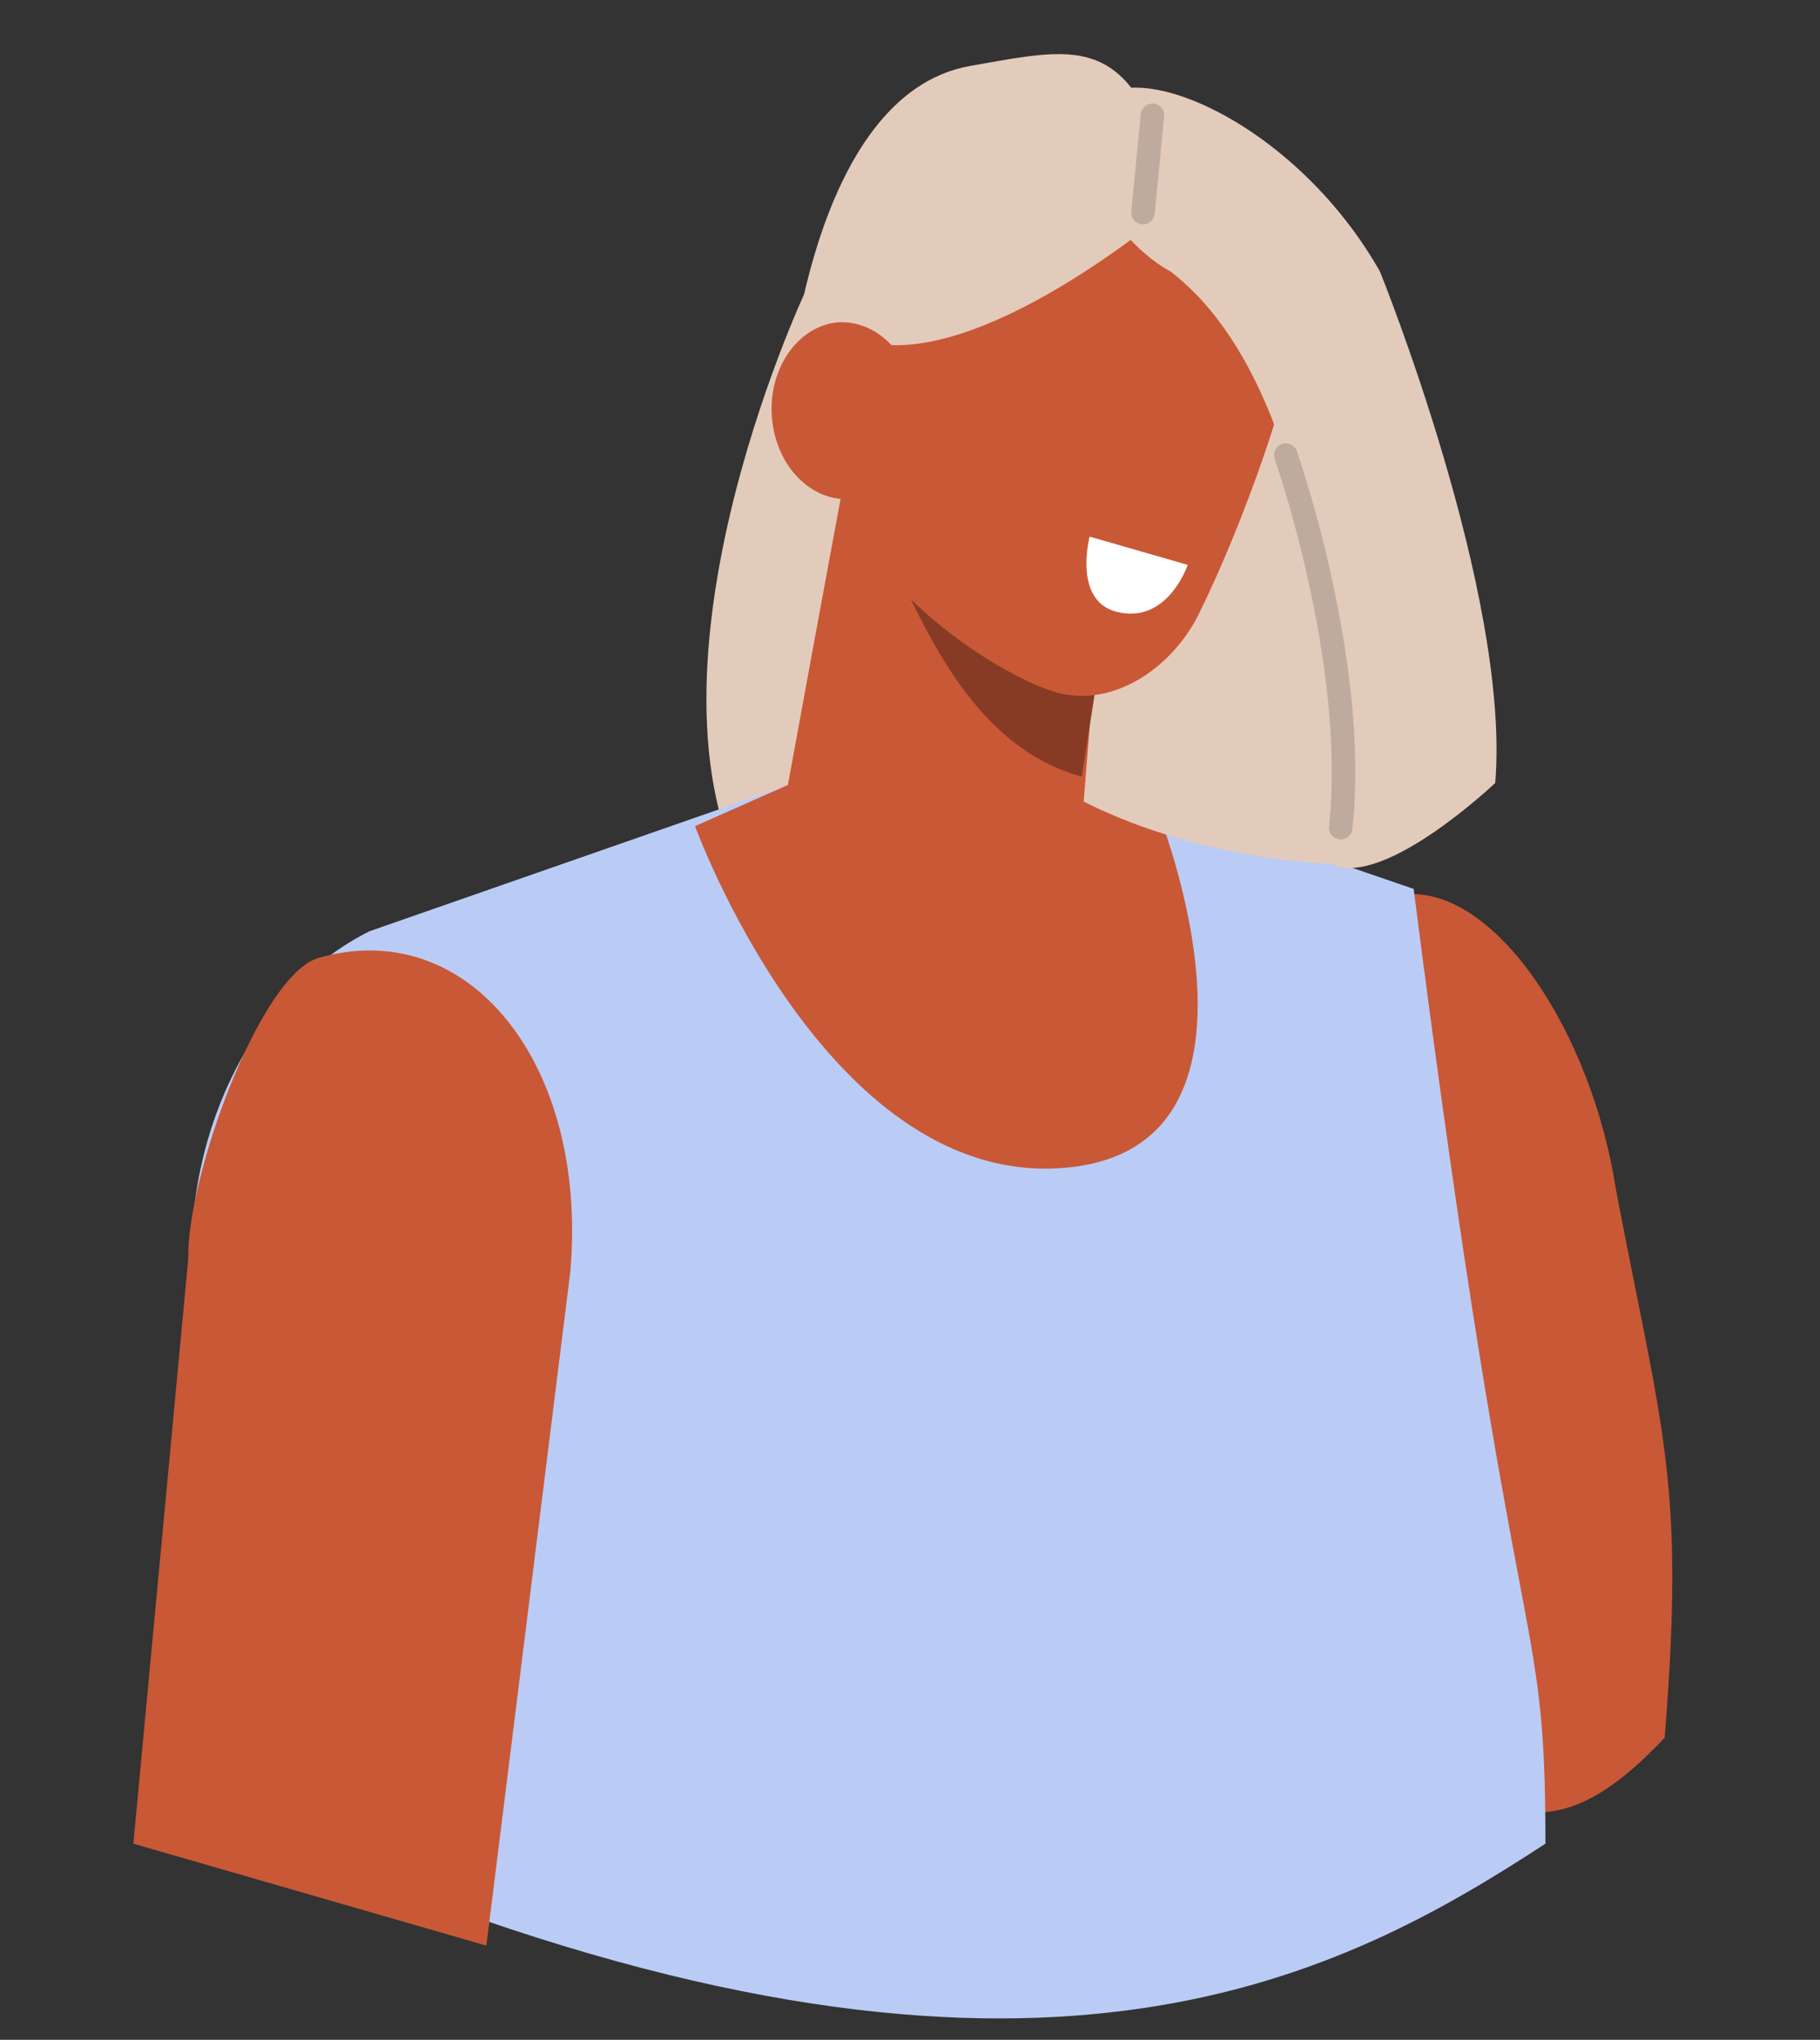 <?xml version="1.0" encoding="utf-8"?>
<!-- Generator: Adobe Illustrator 27.2.0, SVG Export Plug-In . SVG Version: 6.00 Build 0)  -->
<svg version="1.1" id="Calque_1" xmlns="http://www.w3.org/2000/svg" xmlns:xlink="http://www.w3.org/1999/xlink" x="0px" y="0px"
	 viewBox="0 0 232 260" style="enable-background:new 0 0 232 260;" xml:space="preserve">
<rect x="0" y="0" width="232" height="260" fill="#333333" stroke="none"/>
<style type="text/css">
	.st0{display:none;}
	.st1{display:inline;}
	.st2{fill-rule:evenodd;clip-rule:evenodd;fill:#E3CBBB;}
	.st3{fill-rule:evenodd;clip-rule:evenodd;fill:#C95836;}
	.st4{fill-rule:evenodd;clip-rule:evenodd;fill:#BACCF5;}
	.st5{fill:#C95836;}
	.st6{fill-rule:evenodd;clip-rule:evenodd;fill:#873B24;}
	.st7{fill-rule:evenodd;clip-rule:evenodd;fill:#FFFFFF;}
	.st8{fill:none;stroke:#BFAB9E;stroke-width:2.999;stroke-linecap:round;stroke-linejoin:round;stroke-miterlimit:10;}
</style>
<g id="Calque_4" class="st0">
	<rect class="st1" width="232" height="260"/>
</g>
<g id="perso3">
	<path class="st2" d="M102.6,37.3c0,0-23.4,49.9-6.3,77.2s35.4-62,35.4-62L102.6,37.3z"/>
	<path class="st3" d="M189.3,228.9c8.9,5.6,16.9-1.1,22.9-7.4c2.6-32.5-0.2-38.5-6.2-69.8c-3.1-20.2-15.4-38.7-26.9-37.7l0,0
		c-4.5,0.4-6.6,7.1-4.7,15.1L187,227L189.3,228.9z"/>
	<path class="st4" d="M180.2,113.3l-32.7-11.2l-44.2-3l-56.2,19.6c-19,9.5-27.3,36.4-20.1,56.3l-6.8,37C17,239,54,242,54,242
		c79.7,29.6,117,10,143-7C197,203,193.4,216.6,180.2,113.3z"/>
	<path class="st5" d="M147.5,103.2c0,0,17.7,43.8-12.4,45.7c-30,1.9-46.5-43.6-46.5-43.6l21.9-9.7L147.5,103.2z"/>
	<path class="st3" d="M62,248l10.7-85.9c2.3-26.4-12.9-45.5-32.1-40l0,0c-7.5,2.2-16.8,28-16.6,38.3L17,235L62,248z"/>
	<path class="st2" d="M169.8,110.1c0,0-53.5-1-55.8-43.6c-2.2-42.6,28-49,28-49L178.5,81L169.8,110.1z"/>
	<path class="st3" d="M141.1,65.4c0,0-2.1,25.8-3.8,47.2c-0.5,5.7-3.9,10.7-9.1,13.1c-5.1,2.4-11.1,1.8-15.7-1.6
		c-1.5-1.1-3-2.2-4.3-3.2c-6.3-4.6-9.4-12.5-7.9-20.1C103.9,81,110.6,45,110.6,45L141.1,65.4L141.1,65.4z"/>
	<path class="st6" d="M140.3,83.6L137.9,99c-11.1-3.1-17.3-13-22.6-24.3L140.3,83.6z"/>
	<path class="st3" d="M114.4,26.3c2-7.3,9.5-11.7,16.7-9.8c7.7,2.1,17.5,4.7,25.2,6.7c7.3,1.9,10.4,9.2,9.5,16.8
		c-1,8.9-7.1,26.3-13,38.3c-3.4,6.8-10.8,11.9-18,10c-7.7-2.1-28.9-15.7-27.4-30.3C108.6,47,111.5,37.1,114.4,26.3L114.4,26.3z"/>
	<path class="st7" d="M151.4,72l-12.5-3.6c0,0-2.3,8.7,4,9.7C149,79.2,151.4,72,151.4,72z"/>
	<path class="st2" d="M175.9,34.6c0,0,16.7,41.2,14.7,65.2c0,0-14.1,13.4-20.8,10.4c0,0,3.1-57.4-20.6-75.6c0,0-10.2-5.1-10.6-17.6
		S163.6,12.9,175.9,34.6z"/>
	<path class="st2" d="M150.2,25.8c0,0-21.4,18.6-36.5,18.2s-13.3,6.6-13.3,6.6s2.7-38.6,23.3-42.2C138,5.9,144.6,3.8,150.2,25.8z"/>
	<path class="st3" d="M98.4,53.2c0.5,6.2,5,10.8,10.1,10.4s8.8-5.9,8.3-12.1s-5-10.8-10.1-10.4C101.7,41.6,97.9,47,98.4,53.2z"/>
	<path class="st8" d="M163.9,58c0,0,9.3,26.4,7,47.5"/>
	<line class="st8" x1="145.7" y1="27.1" x2="146.9" y2="14.7"/>
</g>
</svg>
